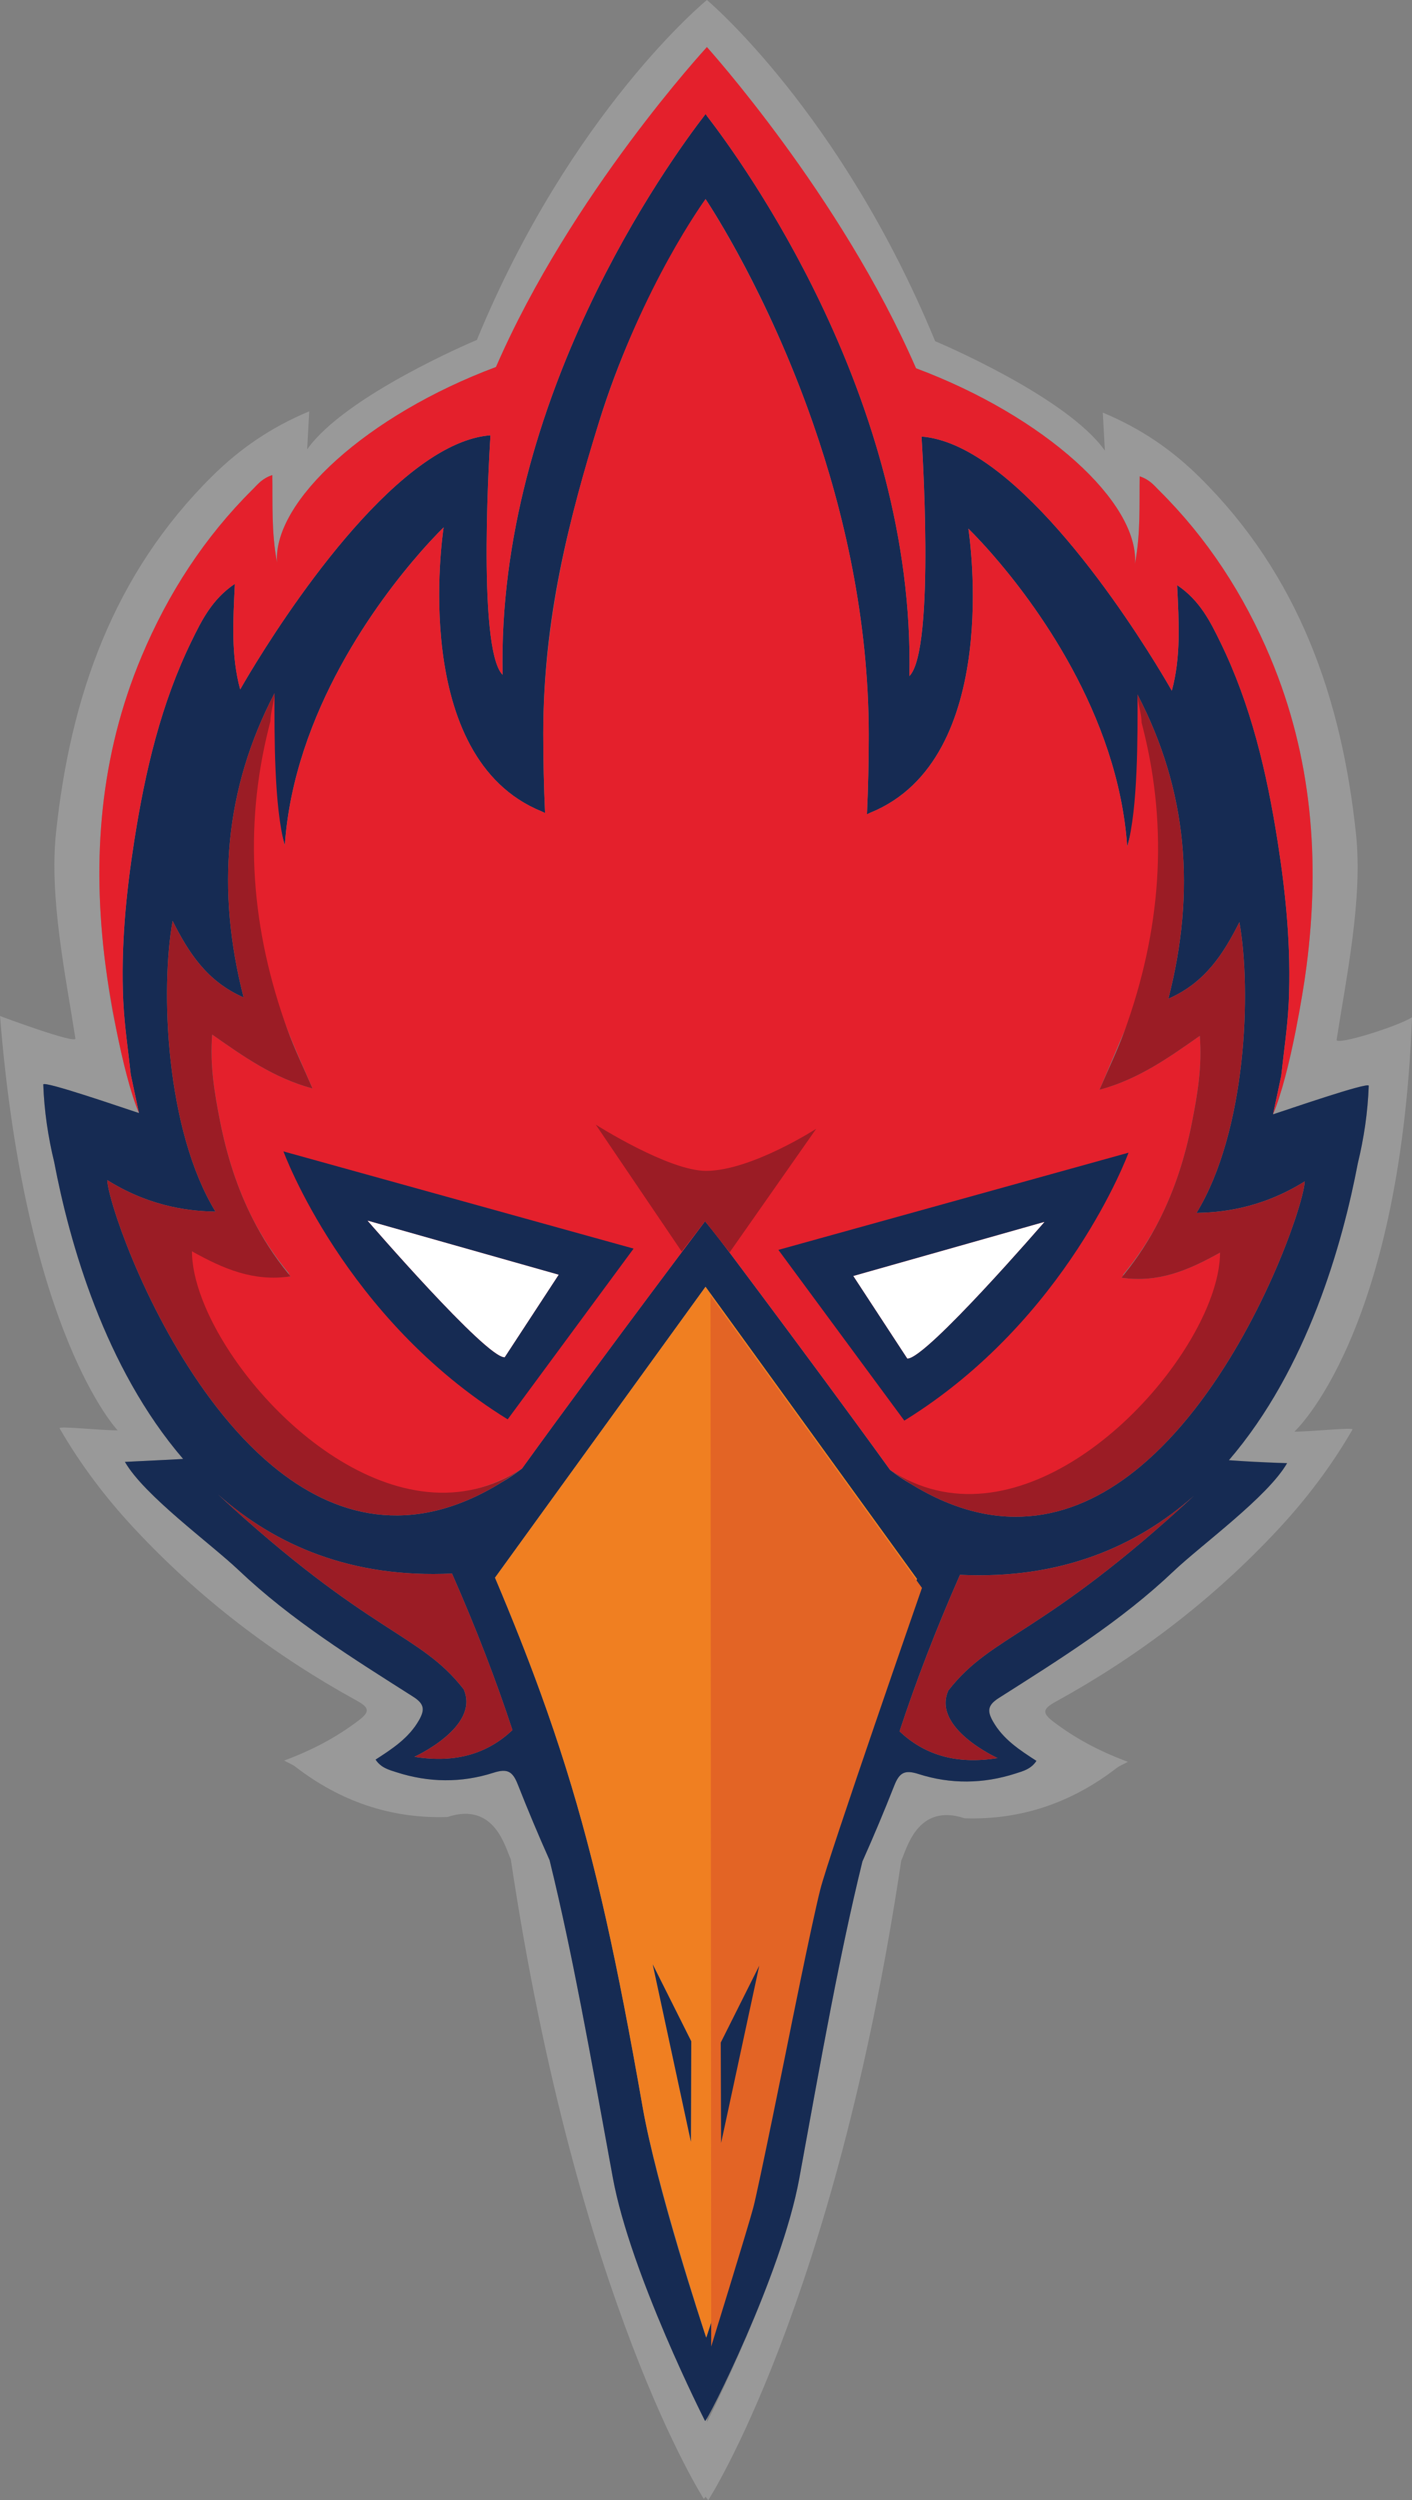 <?xml version="1.0" encoding="UTF-8"?><svg id="Layer_2" xmlns="http://www.w3.org/2000/svg" viewBox="0 0 1129.85 2000"><rect x="0" y="0" width="1129.85" height="2000" fill="#808080" stroke="none"/><defs><style>.cls-1{fill:#fff;}.cls-2{fill:#f07f21;}.cls-3{fill:#e4202c;}.cls-4{fill:#9b1c25;}.cls-5{fill:#e36425;}.cls-6{fill:#999;}.cls-7{fill:#162b53;}</style></defs><g id="PCCA_Logos_2023"><g id="PCCA_Rowdy_Face_Forward_RGB"><path id="GRAY_BORDER" class="cls-6" d="m1129.85,813.77h0c-11.56,7.41-61.08,22.81-60.32,17.96,7.99-51.23,20.97-112.95,15.51-164.59-11.46-108.47-45.74-207.03-125.35-285.6-21.7-21.41-46.31-38.59-77.26-51.49,1.25,22.83.3,5.42,1.67,30.44-30.52-43.24-134.41-87.01-135.81-87.54C672.79,89.73,565.66,0,565.66,0c0,0-108.6,88.71-184.08,271.94-1.4.53-105.29,44.3-135.81,87.54,1.37-25.02.42-7.62,1.67-30.44-30.95,12.9-55.56,30.08-77.26,51.49-79.61,78.56-113.89,177.13-125.35,285.6-5.46,51.64,7.52,113.36,15.51,164.59.76,4.85-60.32-17.96-60.32-17.96,20.38,254.44,94.15,331.45,94.15,331.45-14.44,0-47.68-3.72-46.49-1.66,16.72,28.93,36.74,55.41,59.5,79.85,51.89,55.74,111.64,101.4,178.28,138,10.44,5.73,10.45,9.07,1.45,15.89-17.05,12.92-35.53,23.07-59.52,32.05,4.47,2.4,6.9,3.29,8.85,4.81,35.87,27.74,76.41,41.81,121.77,40.34,38.11-12.62,46.33,24.88,50.72,33.77,53.19,355.14,154.48,511.75,154.48,511.75,0,0,.48-.61,1.37-1.8,1.35,1.85,2.11,2.82,2.11,2.82,0,0,101.29-156.61,154.48-511.75,4.39-8.89,12.6-46.39,50.72-33.77,45.36,1.47,85.9-12.6,121.77-40.34,1.96-1.51,4.39-2.41,8.85-4.81-24-8.97-42.48-19.13-59.52-32.05-9-6.82-8.99-10.16,1.45-15.89,66.64-36.6,126.39-82.26,178.28-138,22.75-24.44,42.78-50.92,59.5-79.85,1.19-2.06-32.05,1.66-46.49,1.66,0,0,84.36-76.69,94.15-331.45Zm-99.95,356.66c-15.44,26.94-68.52,65.28-90.98,86.6-42.06,39.94-91.05,70.35-139.63,101.23-9.07,5.77-9.47,10.42-4.71,18.8,8.12,14.29,21.31,22.85,34.75,31.53-4.37,6.63-10.75,8.19-16.75,10.13-25.79,8.31-51.93,8.61-77.56.4-10.96-3.51-15.27-1.34-19.42,9.18-8.06,20.44-16.55,40.7-25.51,60.74-18.18,74.05-32.22,153.2-50.55,253.74-14.08,77.24-73.85,194.86-73.85,194.86,0,0-.03-.05-.03-.06v-3.94c-.42.84-.74,1.48-.99,1.97-.15-.3-.3-.59-.48-.95v1.9s-.03.06-.03.06c0,0-59.77-117.62-73.85-194.86-18.33-100.54-32.38-179.69-50.55-253.74-8.96-20.04-17.45-40.3-25.51-60.74-4.15-10.52-8.46-12.69-19.42-9.18-25.63,8.21-51.77,7.91-77.56-.4-6-1.93-12.38-3.49-16.75-10.13,13.44-8.69,26.63-17.24,34.75-31.53,4.76-8.38,4.37-13.03-4.71-18.8-48.58-30.89-97.57-61.29-139.63-101.23-22.45-21.32-75.53-59.66-90.98-86.6,0,0,42.01-2,46.58-2.35-62.9-73.14-90.99-173.43-103.15-237.37-4.87-20.07-8.02-40.87-8.76-62.16-.12-3.45,66.93,19.75,76.59,22.85-6.74-15.79-13.18-42.01-18.21-67.19-3.95-16.88-6.38-34.09-8.59-51.22-10.92-84.49-4.5-167.31,28.85-246.77,21.17-50.44,50.38-95.57,89.36-134.16,3.81-3.77,7.13-8.27,15.28-11.03.35,22.97-.84,45.32,3.77,69.99-3.39-49.12,72.41-118.01,175.19-156.42,62.56-138.83,152.98-236.13,168.8-255.94,20.42,26.15,102.68,114.93,167.33,256.96,102.78,38.4,178.58,107.3,175.19,156.42,4.61-24.66,3.42-47.02,3.77-69.99,8.16,2.76,11.48,7.27,15.28,11.03,38.98,38.58,68.19,83.72,89.36,134.16,33.35,79.46,39.78,162.28,28.85,246.77-2.22,17.13-5.29,33.77-8.59,51.22-4.77,25.23-11.47,51.39-18.21,67.19,9.66-3.1,76.71-26.3,76.59-22.85-.75,21.3-3.89,42.09-8.76,62.16-12.16,63.93-40.25,164.22-103.15,237.37,4.57.35,46.58,2.35,46.58,2.35Z"/><g id="BLUE_FACE_BORDER"><path id="BLUE_OUTLINE" class="cls-7" d="m1095.23,868.55c.12-3.45-66.93,19.75-76.59,22.85.63-2.94,1.22-5.74,1.8-8.44.43-2.02.85-3.98,1.26-5.9,1.23-5.76,2.37-11.11,3.51-16.47,0,0,0,0,0,0,2-18.91,4.88-37.79,5.89-56.75.05-.76.1-1.49.13-2.17,1.95-43.17-2.21-86.11-8.91-128.66-8.64-54.89-21.21-108.93-45.78-159.21-8.04-16.46-16.42-33.54-34.63-45.74,1.46,29.88,3.09,57.66-4.25,84.49,0,0-76.74-136.78-154.51-186.07-15.41-9.77-30.86-16.12-45.77-17.27,0,0,11.42,170.49-9.71,191.62,4.77-220.49-133.13-410.71-162.01-448.06v-2.91c-.35.45-.73.94-1.13,1.45-.11-.14-.23-.3-.34-.43v.87c-28.87,37.35-166.77,227.57-162.01,448.06-21.13-21.13-9.71-191.62-9.71-191.62-14.9,1.15-30.35,7.5-45.77,17.27-77.77,49.29-154.51,186.07-154.51,186.07-7.35-26.82-5.71-54.61-4.25-84.49-18.21,12.2-26.59,29.28-34.63,45.74-24.57,50.28-37.14,104.32-45.78,159.21-6.7,42.56-10.86,85.5-8.91,128.66.03.69.08,1.42.13,2.17,1.01,18.96,3.89,37.83,5.89,56.75,0,0,0,0,0,0,1.14,5.36,2.29,10.72,3.51,16.47.41,1.92.83,3.88,1.26,5.9.57,2.7,1.17,5.5,1.8,8.44-9.66-3.1-76.71-26.3-76.59-22.85.75,21.3,3.89,42.09,8.76,62.16,12.16,63.93,40.25,164.22,103.15,237.37-4.57.35-46.58,2.35-46.58,2.35,15.44,26.94,68.52,65.28,90.98,86.6,42.06,39.94,91.05,70.35,139.63,101.23,9.07,5.77,9.47,10.42,4.71,18.8-8.12,14.29-21.31,22.85-34.75,31.53,4.37,6.63,10.75,8.19,16.75,10.13,25.79,8.31,51.93,8.61,77.56.4,10.96-3.51,15.27-1.34,19.42,9.18,8.06,20.44,16.55,40.7,25.51,60.74,18.18,74.05,32.22,153.2,50.55,253.74,14.08,77.24,73.85,194.86,73.85,194.86.97,1.94,61.3-116.6,75.38-193.84,18.33-100.54,32.38-179.69,50.55-253.74,8.96-20.04,17.45-40.3,25.51-60.74,4.15-10.52,8.46-12.69,19.42-9.18,25.63,8.21,51.77,7.91,77.56-.4,6-1.93,12.38-3.49,16.75-10.13-13.44-8.69-26.63-17.24-34.75-31.53-4.76-8.38-4.37-13.03,4.71-18.8,48.58-30.89,97.57-61.29,139.63-101.23,22.45-21.32,75.53-59.66,90.98-86.6,0,0-11.21-.26-26.05-1.04-2.28-.12-4.65-.25-7.08-.4-4.35-.26-8.88-.56-13.45-.91,62.9-73.14,90.99-173.43,103.15-237.37,4.87-20.07,8.02-40.87,8.76-62.16Zm-763.64,536.76s52.82-23.92,39.41-54c-35.15-45.3-74.71-43.06-196.47-155.76,45.93,40.65,106.73,67.03,187.15,63.19,19.51,44.34,35.17,85.17,48.37,125.21-19.15,18.09-44.38,26.93-78.46,21.37Zm365.72-50.1c-29.05,80.05-47.82,152.74-66.65,249.5-4.96,25.51-9.93,52.68-15.09,82.12-5.83,33.26-17.92,77.44-28.87,114.28-10.09,33.92-19.21,61.61-21.61,68.81,0,0,0,0,0,.01-3.47-10.38-39.32-118.51-50.83-184.12-5.16-29.44-10.13-56.61-15.09-82.12-18.83-96.76-37.6-169.45-66.65-249.5-10.61-29.23-22.58-59.43-36.43-92.15l89.98-124.31,68.72-94.93,9.74-13.46.81,1.12,9.67,13.36,68.72,94.93,89.98,124.31c-13.85,32.72-25.82,62.93-36.43,92.15Zm61.52-2.87c-13.41,30.08,39.41,54,39.41,54-34.08,5.57-59.31-3.27-78.46-21.37,13.2-40.04,28.85-80.87,48.37-125.21,80.42,3.84,141.22-22.54,187.15-63.19-121.76,112.71-161.32,110.47-196.47,155.76Zm276.91-375.39c-17.02,50.26-59.77,143.28-123.61,196.41-49.26,41-111.08,58.22-183.32,13.68-5.56-3.18-11.1-6.89-16.6-11.19h0c-32.96-45.71-73.96-100.97-104.21-141.5-9.4-12.6-17.76-23.75-24.51-32.76-11.03-14.71-19.34-24.71-19.34-24.71,0,0-6.77,8.98-17.81,23.69-6.76,9.01-15.11,20.16-24.51,32.76-30.25,40.52-71.25,95.79-104.21,141.5h0c-5.5,4.29-11.04,8.01-16.6,11.18-72.24,44.54-134.06,27.32-183.32-13.68-63.83-53.13-106.58-146.15-123.61-196.41-5.26-15.54-8.07-27-8.28-31.92,36.68,22.94,69.83,24.84,86.61,25.25-40.07-65.69-44.12-178.1-34.3-232.59,12.86,25.5,27.48,48.4,56.8,61.22-22.08-86.03-15.3-166.63,24.71-243.29-.28,7.53-3.16,14.69-3.29,22.5-.39,1.46-.74,2.92-1.11,4.38-.12,32.78,4.03,64.41,12.64,94.84,7.29-106.72,75-196.33,108.52-234.58,11.22-12.81,18.61-19.86,18.61-19.86,0,0,0,.05-.02.12-.78,5.07-27.56,184.06,78.4,227.09.91.39,1.83.84,2.75,1.28-.94-20.71-1.43-41.9-1.43-63.46,0-92.81,20.43-170.72,44.5-248.96,31.6-102.72,85.38-178.68,85.38-178.68,4.51,6.74,50.01,76.08,86.06,179.7,24.43,70.21,44.5,156.15,44.5,248.96,0,21.56-.49,42.75-1.43,63.46.92-.44,1.83-.88,2.75-1.28,105.96-43.04,79.18-222.03,78.4-227.09-.01-.07-.02-.12-.02-.12,0,0,7.39,7.05,18.61,19.86,33.51,38.25,101.23,127.86,108.52,234.58,8.6-30.43,12.75-62.06,12.64-94.84-.37-1.46-.72-2.92-1.11-4.38-.13-7.8-3.01-14.97-3.29-22.5,40.01,76.66,46.79,157.27,24.71,243.29,29.33-12.81,43.94-35.72,56.8-61.22,9.82,54.49,5.77,166.91-34.3,232.59,16.78-.41,49.92-2.31,86.61-25.25-.21,4.92-3.01,16.38-8.28,31.92Z"/></g><g id="RED_FACE"><path id="TOP_FEATHER" class="cls-3" d="m1016.59,526.23c-21.17-50.44-50.38-95.57-89.36-134.16-3.81-3.77-7.13-8.27-15.28-11.03-.35,22.97.84,45.32-3.77,69.99,3.39-49.12-72.41-118.01-175.19-156.42-59.94-138.15-167.33-256.96-167.33-256.96,0,0-108.86,117.79-168.8,255.94-102.78,38.4-178.58,107.3-175.19,156.42-4.61-24.66-3.42-47.02-3.77-69.99-8.16,2.76-11.48,7.27-15.28,11.03-38.98,38.58-68.19,83.72-89.36,134.16-33.35,79.46-39.78,162.28-28.85,246.77,1.67,12.94,4.71,31.77,8.59,51.22,5.03,25.18,11.47,51.39,18.21,67.19-.63-2.94-1.22-5.74-1.8-8.44-.43-2.02-.85-3.98-1.26-5.9-1.23-5.76-2.37-11.11-3.51-16.47,0,0,0,0,0,0-2-18.91-4.88-37.79-5.89-56.75-.05-.76-.1-1.49-.13-2.17-1.95-43.17,2.21-86.11,8.91-128.66,8.64-54.89,21.21-108.93,45.78-159.21,8.04-16.46,16.42-33.54,34.63-45.74-1.46,29.88-3.09,57.66,4.25,84.49,0,0,76.74-136.78,154.51-186.07,15.41-9.77,30.86-16.12,45.77-17.27,0,0-11.42,170.49,9.71,191.62-4.79-221.36,134.22-412.2,162.34-448.49,26.16,33.55,167.97,225.97,163.14,449.51,21.13-21.13,9.71-191.62,9.71-191.62,14.9,1.15,30.35,7.5,45.77,17.27,77.77,49.29,154.51,186.07,154.51,186.07,7.34-26.82,5.71-54.61,4.25-84.49,18.21,12.2,26.59,29.28,34.63,45.74,24.57,50.28,37.14,104.32,45.78,159.21,6.7,42.56,10.86,85.5,8.91,128.66-.03.69-.07,1.42-.13,2.17-1.01,18.96-3.89,37.83-5.89,56.75,0,0,0,0,0,0-1.14,5.36-2.29,10.72-3.51,16.47-.41,1.92-.83,3.88-1.26,5.9-.57,2.7-1.17,5.5-1.8,8.44,6.74-15.79,13.18-42.01,18.21-67.19,3.88-19.45,6.92-38.29,8.59-51.22,10.92-84.49,4.5-167.31-28.85-246.77Z"/><path id="FACE" class="cls-3" d="m897.42,1022.06c.58-.7,1.12-1.41,1.69-2.11-.2-.03-.4-.04-.6-.07,11.56-13.92,21.12-28.52,29.03-43.7,12.56-24.69,20.84-50.91,26.24-78.29,4.36-22.13,8.23-44.55,6.27-69.29-25.22,17.69-49.26,34.76-80.24,43.11,7.21-16.8,13.45-32.03,20.04-47.06,37.96-86.47,42.32-177.11,10.37-269.05.12,32.78.37,91.28-8.23,121.71-7.29-106.72-75-196.33-108.52-234.58-11.22-12.81-18.61-19.86-18.61-19.86,0,0,0,.05.02.12.78,5.07,27.56,184.06-78.4,227.09-.91.39-1.83.84-2.75,1.28.94-20.71,1.43-41.9,1.43-63.46,0-92.81-20.07-178.74-44.5-248.96-34.1-98.03-77.75-167.01-86.06-179.7,0,0-50.99,68.87-85.38,178.68-22.22,70.94-44.5,156.15-44.5,248.96,0,21.56.49,42.75,1.43,63.46-.92-.44-1.83-.88-2.75-1.28-105.96-43.04-79.18-222.03-78.4-227.09.01-.07.02-.12.02-.12,0,0-7.39,7.05-18.61,19.86-33.51,38.25-101.23,127.86-108.52,234.58-8.6-30.43-8.35-88.93-8.23-121.71-26.55,87.93-23.29,182.51,10.37,269.05,5.95,15.29,12.83,30.26,20.04,47.06-30.99-8.34-55.03-25.42-80.24-43.11-1.97,24.73,1.9,47.15,6.27,69.29,5.4,27.38,13.68,53.59,26.24,78.29,7.91,15.19,17.47,29.78,29.03,43.7-.2.03-.4.04-.6.07.57.7,1.11,1.41,1.69,2.11-29.81,4.37-84.47-23.36-84.41-22.2,8.89,101.55,150.92,251.22,269.61,175.99h0c32.96-45.71,73.96-100.97,104.21-141.5,9.4-12.6,17.76-23.75,24.51-32.76,11.03-14.71,17.81-23.69,17.81-23.69,0,0,8.3,10,19.34,24.71,6.76,9.01,15.11,20.16,24.51,32.76,30.25,40.52,71.25,95.79,104.21,141.5,0,0,.02.01.02.02,5.5,4.29,11.02,8,16.58,11.17-5.46-3.37-10.99-7.07-16.57-11.16,139.47,90.47,277.38-123.64,264-173.89-25.05,13.93-49.03,24.44-78.84,20.07Z"/></g><g id="FACE_HIGHLIGHTS"><path id="LEFT_LOWER_CHEAK_FEATHER" class="cls-4" d="m174.54,1195.56c121.76,112.71,161.32,110.47,196.47,155.76,13.41,30.08-39.41,54-39.41,54,34.08,5.57,59.31-3.27,78.46-21.37-13.2-40.04-28.85-80.87-48.37-125.21-80.42,3.84-141.22-22.54-187.15-63.19Z"/><path id="RIGHT_LOWER_CHEAK_FEATHER" class="cls-4" d="m955.31,1196.58c-45.93,40.65-106.73,67.03-187.15,63.19-19.51,44.34-35.17,85.17-48.37,125.21,19.15,18.09,44.38,26.93,78.46,21.37,0,0-52.82-23.92-39.41-54,35.15-45.3,74.71-43.06,196.47-155.76Z"/><path id="LEFT_CHEAK" class="cls-4" d="m164.29,1045.4c-6.27-14.73-10-28.74-10.6-40.99-.06-1.16-.1-2.31-.1-3.44,25.05,13.93,49.03,24.44,78.84,20.07-.58-.7-1.12-1.41-1.69-2.11-11.33-13.95-20.7-28.57-28.43-43.77-12.56-24.69-20.84-50.91-26.24-78.29-4.37-22.13-8.23-44.55-6.27-69.29,25.22,17.69,49.26,34.76,80.24,43.11-7.21-16.8-14.45-31.63-20.04-47.06-28.75-79.35-35.52-160.03-14.77-242.17.37-1.46.72-2.92,1.11-4.38.13-7.8,3.01-14.97,3.29-22.5-40.01,76.66-46.79,157.27-24.71,243.29-29.33-12.81-43.94-35.72-56.8-61.22-9.82,54.49-5.77,166.91,34.3,232.59-16.78-.41-49.92-2.31-86.61-25.25.21,4.92,3.02,16.38,8.28,31.92,17.02,50.26,59.77,143.28,123.61,196.41,49.26,41,111.08,58.22,183.32,13.68,5.48-3.38,11.01-7.09,16.6-11.19-96.82,63.94-217.27-44.73-253.34-129.43Z"/><path id="RIGHT_CHEAK" class="cls-4" d="m957.42,970.28c40.07-65.69,44.12-178.1,34.3-232.59-12.86,25.5-27.48,48.4-56.8,61.22,22.08-86.03,15.3-166.63-24.71-243.29.28,7.53,3.16,14.69,3.29,22.5.39,1.46.74,2.92,1.11,4.38,20.75,82.15,13.98,162.83-14.77,242.17-5.59,15.43-12.83,30.26-20.04,47.06,30.99-8.34,55.03-25.42,80.24-43.11,1.97,24.73-1.9,47.15-6.27,69.29-5.4,27.38-13.68,53.59-26.24,78.29-7.73,15.2-17.1,29.82-28.43,43.77-.57.7-1.11,1.41-1.69,2.11,29.81,4.37,53.79-6.13,78.84-20.07,0,1.13-.04,2.28-.1,3.44-.6,12.25-4.32,26.25-10.6,40.99-36.07,84.7-156.53,193.37-253.34,129.43,5.59,4.1,11.13,7.81,16.6,11.19,72.24,44.54,134.06,27.32,183.32-13.68,63.83-53.13,106.58-146.15,123.61-196.41,5.26-15.54,8.07-27,8.28-31.92-36.68,22.94-69.83,24.84-86.61,25.25Z"/><path id="BROW" class="cls-4" d="m476.72,899.64l68.76,101.52,18.68-24.28,19.67,24.94,69.3-98.89s-52.2,33.69-88.21,33.69c-30.04,0-88.21-36.99-88.21-36.99Z"/></g><g id="NOSE"><path class="cls-2" d="m575.04,1043.82l-9.67-13.36-.81-1.12-9.74,13.46-68.72,94.93-89.98,124.31c13.85,32.72,25.82,62.93,36.43,92.15,29.05,80.05,47.82,152.74,66.65,249.5,4.96,25.51,9.93,52.68,15.09,82.12,10.49,59.83,47.33,173.38,50.83,184.11,2.4-7.2,11.52-34.9,21.61-68.81,11.08-37.88,23.43-83.2,28.87-114.28,5.16-29.44,10.13-56.61,15.09-82.12,18.83-96.76,37.6-169.45,66.65-249.5,10.61-29.23,22.58-59.43,36.43-92.15l-89.98-124.31-68.72-94.93Zm-22.06,630.68l-.14,38.74-10.84-50.34-19.7-91.49,30.83,61.52-.15,41.58Zm34.87-10.59l-10.84,50.34-.14-38.74-.15-41.58,30.83-61.52-19.7,91.49Z"/><path id="RIGHT_BEAK_HIGHLIGHT" class="cls-5" d="m568.54,1036.47l.54,840.59s29.35-94.81,33.66-111.05c4.31-16.24,28.19-134.7,28.19-134.7,0,0,18.54-92.58,25.43-119.81,6.89-27.23,81.37-241.29,81.37-241.29l-169.19-233.73Z"/><polygon id="LEFT_NOSTRIL" class="cls-7" points="542 1662.89 552.84 1713.23 552.98 1674.5 553.13 1632.92 522.31 1571.4 542 1662.89"/><polygon id="RIGHT_NOSTRIL" class="cls-7" points="576.87 1675.52 577.01 1714.25 587.85 1663.91 607.54 1572.42 576.72 1633.94 576.87 1675.52"/></g><g id="EYES"><path class="cls-7" d="m226.81,921.05s48.83,133.73,179.42,214.34l87.81-119.03,12.95-17.56-43.86-12.17-236.32-65.58Zm177.02,164.65c-14.6.85-109.72-109.26-109.72-109.26l152.9,43.27-43.18,66Z"/><path class="cls-1" d="m403.84,1085.7l43.18-66-152.9-43.27s95.12,110.11,109.72,109.26Z"/><path class="cls-7" d="m666.71,987.65l-43.86,12.17,12.95,17.56,87.81,119.03c130.59-80.6,179.42-214.34,179.42-214.34l-236.32,65.58Zm59.3,99.07l-43.18-66,152.9-43.27s-95.12,110.11-109.72,109.26Z"/><path class="cls-1" d="m682.83,1020.72l43.18,66c14.6.85,109.72-109.26,109.72-109.26l-152.9,43.27Z"/></g></g></g></svg>
